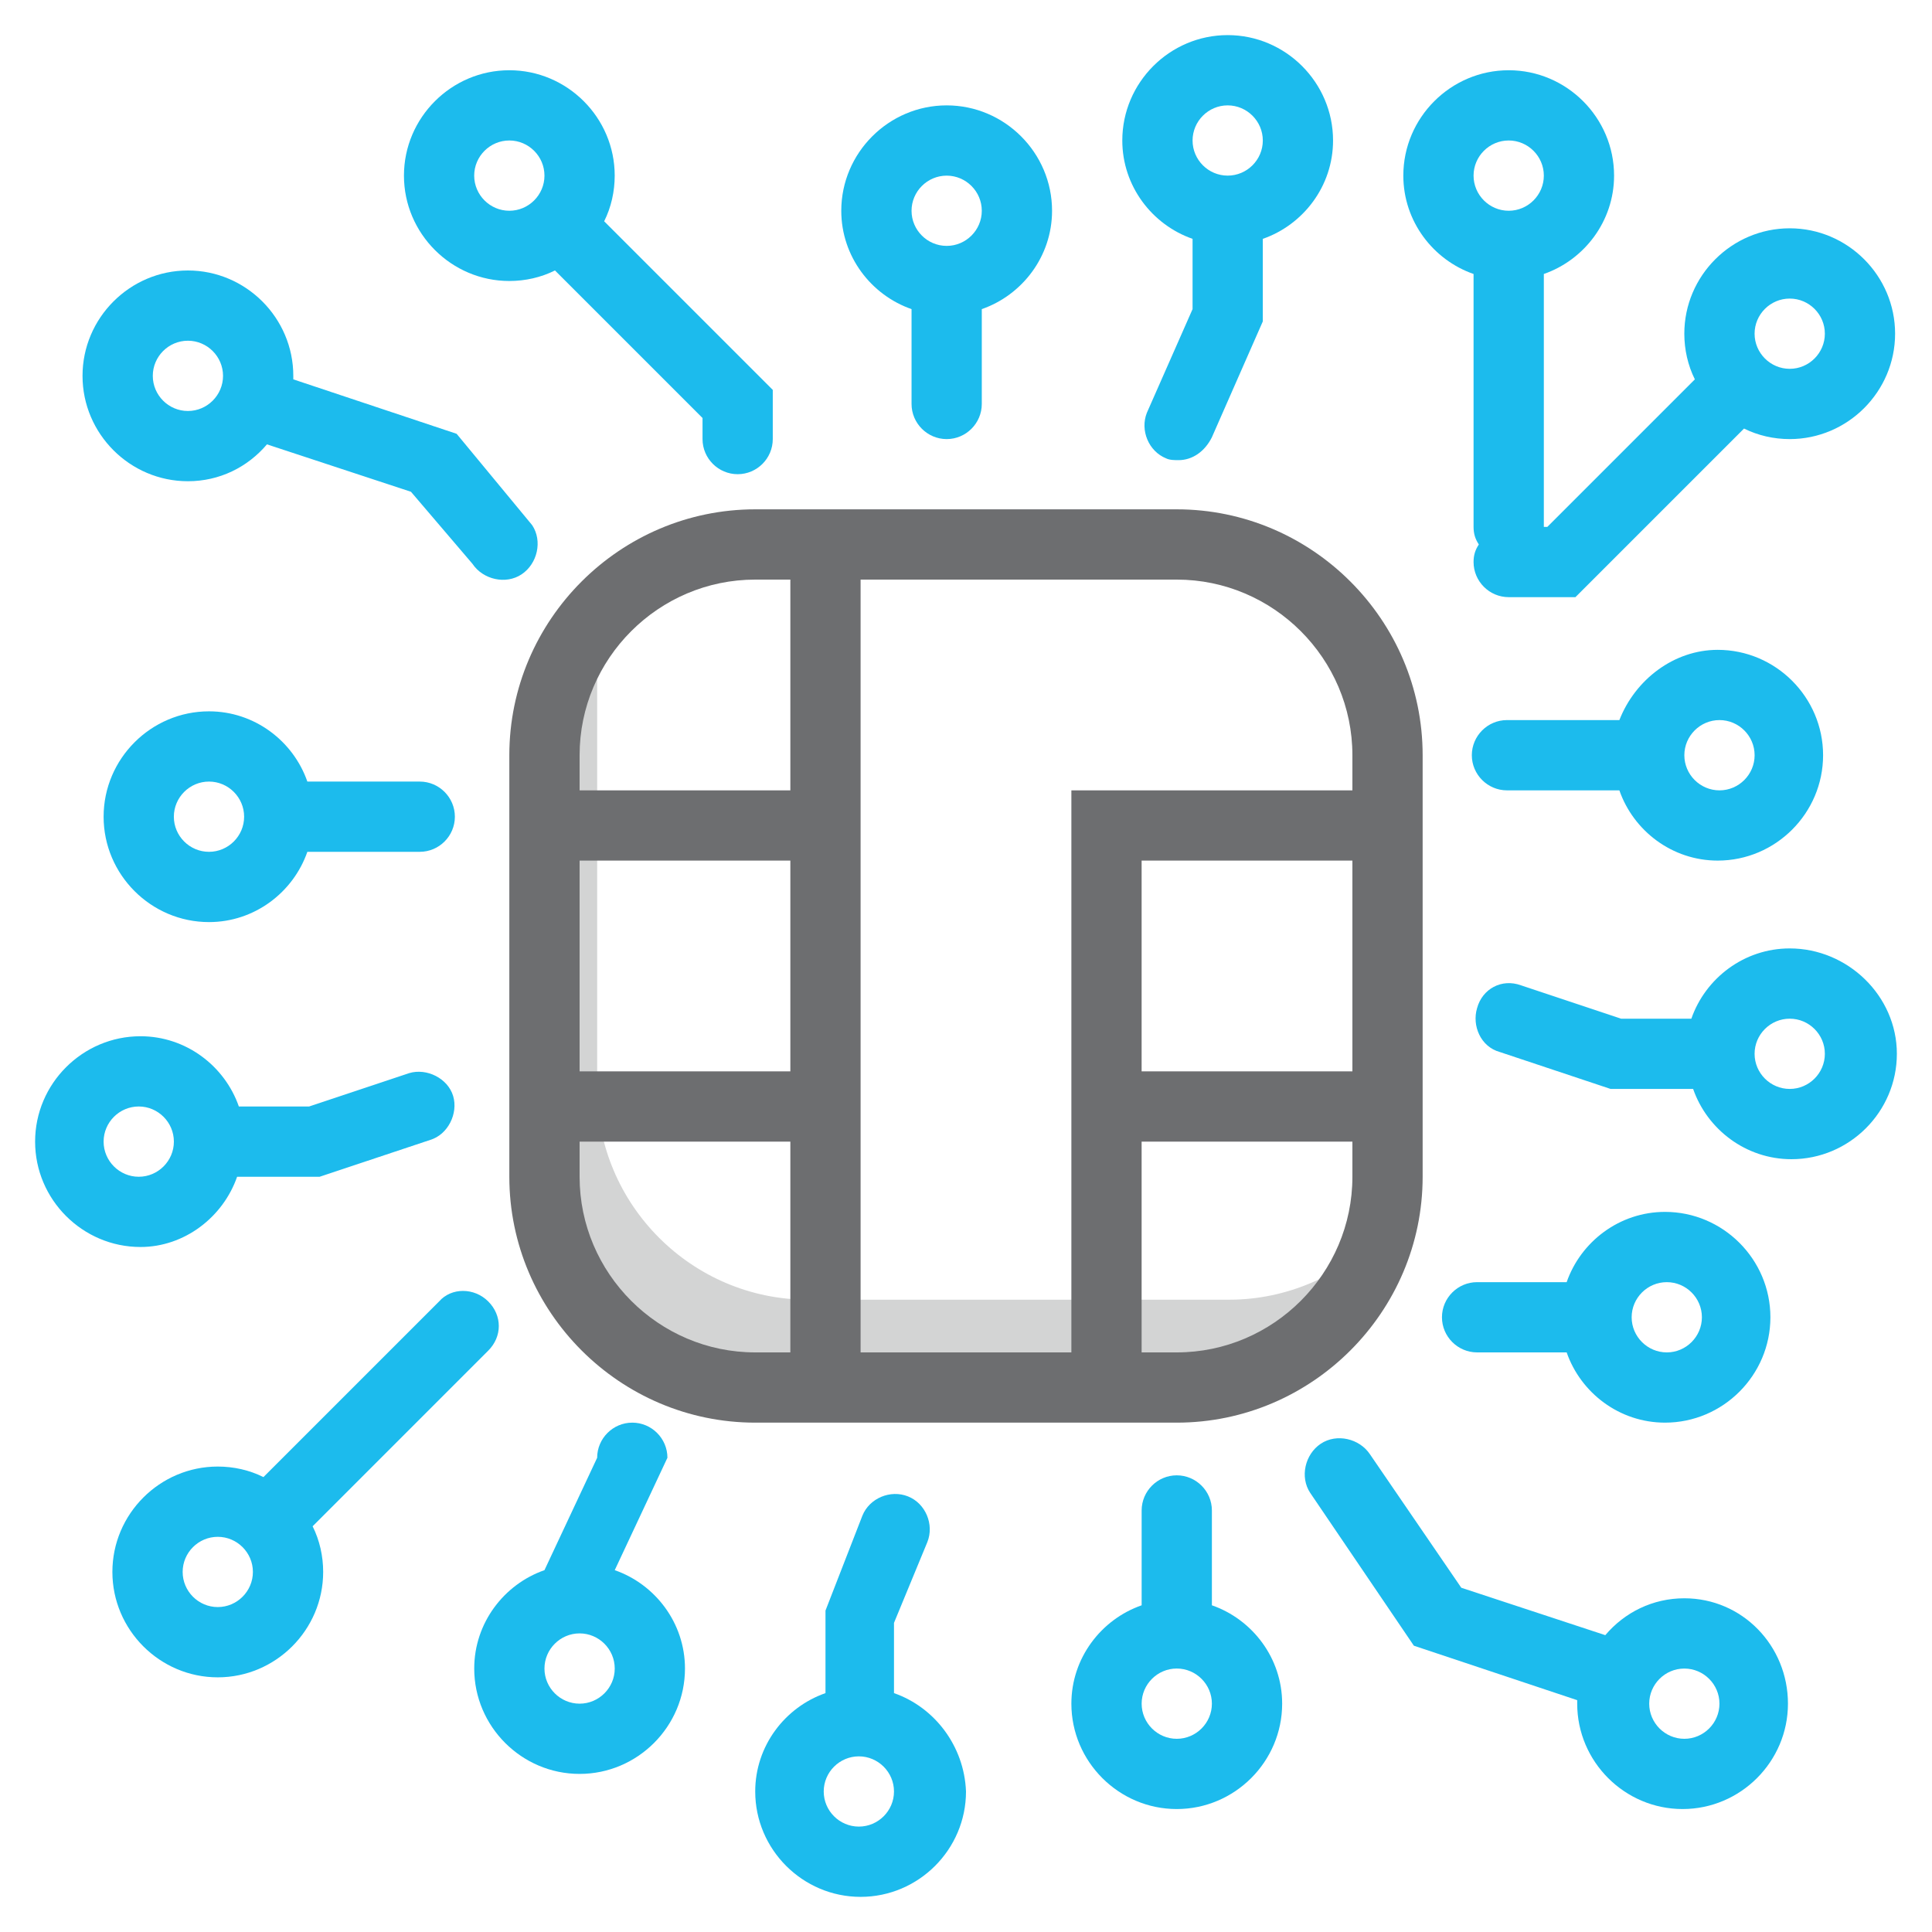 <svg width="70" height="70" viewBox="0 0 70 70" fill="none" xmlns="http://www.w3.org/2000/svg">
<path d="M38.118 7.637C38.118 5.537 36.4 3.818 34.3 3.818C32.2 3.818 30.481 5.537 30.481 7.637C30.481 9.291 31.563 10.691 33.027 11.2V14.636C33.027 15.336 33.6 15.909 34.3 15.909C35 15.909 35.572 15.336 35.572 14.636V11.2C37.036 10.691 38.118 9.291 38.118 7.637ZM34.3 8.909C33.6 8.909 33.027 8.337 33.027 7.637C33.027 6.937 33.6 6.364 34.3 6.364C35 6.364 35.572 6.937 35.572 7.637C35.572 8.337 35 8.909 34.3 8.909Z" fill="#1CBBED"/>
<path d="M53.39 9.927V19.09C53.39 19.345 53.454 19.536 53.581 19.727C53.454 19.918 53.39 20.109 53.39 20.363C53.39 21.063 53.963 21.636 54.663 21.636H57.081L63.19 15.527C63.699 15.781 64.272 15.909 64.845 15.909C66.945 15.909 68.663 14.19 68.663 12.09C68.663 9.99 66.945 8.272 64.845 8.272C62.745 8.272 61.026 9.99 61.026 12.09C61.026 12.663 61.154 13.236 61.408 13.745L56.063 19.09H55.936V9.927C57.399 9.418 58.481 8.018 58.481 6.363C58.481 4.263 56.763 2.545 54.663 2.545C52.563 2.545 50.845 4.263 50.845 6.363C50.845 8.018 51.926 9.418 53.39 9.927ZM64.845 10.818C65.545 10.818 66.118 11.39 66.118 12.09C66.118 12.79 65.545 13.363 64.845 13.363C64.145 13.363 63.572 12.79 63.572 12.09C63.572 11.39 64.145 10.818 64.845 10.818ZM54.663 5.09C55.363 5.09 55.936 5.663 55.936 6.363C55.936 7.063 55.363 7.636 54.663 7.636C53.963 7.636 53.39 7.063 53.39 6.363C53.39 5.663 53.963 5.09 54.663 5.09Z" fill="#1CBBED"/>
<path d="M44.481 1.272C42.381 1.272 40.663 2.991 40.663 5.091C40.663 6.745 41.745 8.145 43.209 8.654V11.2L41.554 14.954C41.3 15.591 41.618 16.354 42.254 16.609C42.381 16.672 42.572 16.672 42.699 16.672C43.209 16.672 43.654 16.354 43.908 15.845L45.754 11.645V8.654C47.218 8.145 48.299 6.745 48.299 5.091C48.299 2.991 46.581 1.272 44.481 1.272ZM44.481 6.363C43.781 6.363 43.209 5.791 43.209 5.091C43.209 4.391 43.781 3.818 44.481 3.818C45.181 3.818 45.754 4.391 45.754 5.091C45.754 5.791 45.181 6.363 44.481 6.363Z" fill="#1CBBED"/>
<path d="M18.454 10.181C19.027 10.181 19.599 10.054 20.108 9.799L25.454 15.145V15.909C25.454 16.609 26.027 17.181 26.727 17.181C27.427 17.181 27.999 16.609 27.999 15.909V14.127L21.89 8.018C22.145 7.509 22.272 6.936 22.272 6.363C22.272 4.263 20.554 2.545 18.454 2.545C16.354 2.545 14.636 4.263 14.636 6.363C14.636 8.463 16.354 10.181 18.454 10.181ZM18.454 5.09C19.154 5.09 19.727 5.663 19.727 6.363C19.727 7.063 19.154 7.636 18.454 7.636C17.754 7.636 17.181 7.063 17.181 6.363C17.181 5.663 17.754 5.09 18.454 5.09Z" fill="#1CBBED"/>
<path d="M58.673 26.09H54.6C53.9 26.09 53.327 26.663 53.327 27.363C53.327 28.063 53.9 28.636 54.6 28.636H58.673C59.182 30.099 60.582 31.181 62.236 31.181C64.336 31.181 66.054 29.463 66.054 27.363C66.054 25.263 64.336 23.545 62.236 23.545C60.645 23.545 59.245 24.627 58.673 26.09ZM63.573 27.363C63.573 28.063 63 28.636 62.3 28.636C61.6 28.636 61.027 28.063 61.027 27.363C61.027 26.663 61.6 26.09 62.3 26.09C63 26.09 63.573 26.663 63.573 27.363Z" fill="#1CBBED"/>
<path d="M53.518 49H56.763C57.272 50.464 58.672 51.545 60.327 51.545C62.427 51.545 64.145 49.827 64.145 47.727C64.145 45.627 62.427 43.909 60.327 43.909C58.672 43.909 57.272 44.991 56.763 46.455H53.518C52.818 46.455 52.245 47.027 52.245 47.727C52.245 48.427 52.818 49 53.518 49ZM60.391 46.455C61.091 46.455 61.663 47.027 61.663 47.727C61.663 48.427 61.091 49 60.391 49C59.691 49 59.118 48.427 59.118 47.727C59.118 47.027 59.691 46.455 60.391 46.455Z" fill="#1CBBED"/>
<path d="M64.845 34.363C63.19 34.363 61.79 35.445 61.281 36.909H58.736L55.108 35.7C54.408 35.445 53.708 35.827 53.517 36.527C53.327 37.163 53.645 37.927 54.345 38.118L58.354 39.454H61.345C61.854 40.918 63.254 42 64.908 42C67.008 42 68.727 40.282 68.727 38.181C68.727 36.081 66.945 34.363 64.845 34.363ZM64.845 39.454C64.145 39.454 63.572 38.882 63.572 38.181C63.572 37.481 64.145 36.909 64.845 36.909C65.545 36.909 66.118 37.481 66.118 38.181C66.118 38.882 65.545 39.454 64.845 39.454Z" fill="#1CBBED"/>
<path d="M43.909 58.163V54.727C43.909 54.027 43.337 53.454 42.636 53.454C41.937 53.454 41.364 54.027 41.364 54.727V58.163C39.9 58.672 38.818 60.072 38.818 61.727C38.818 63.827 40.536 65.545 42.636 65.545C44.736 65.545 46.455 63.827 46.455 61.727C46.455 60.072 45.373 58.672 43.909 58.163ZM42.636 63C41.937 63 41.364 62.427 41.364 61.727C41.364 61.027 41.937 60.454 42.636 60.454C43.337 60.454 43.909 61.027 43.909 61.727C43.909 62.427 43.337 63 42.636 63Z" fill="#1CBBED"/>
<path d="M22.273 56.89L24.182 52.818C24.182 52.118 23.609 51.545 22.909 51.545C22.209 51.545 21.636 52.118 21.636 52.818L19.727 56.89C18.264 57.4 17.182 58.8 17.182 60.454C17.182 62.554 18.9 64.272 21 64.272C23.1 64.272 24.818 62.554 24.818 60.454C24.818 58.8 23.736 57.4 22.273 56.89ZM21 61.727C20.3 61.727 19.727 61.154 19.727 60.454C19.727 59.754 20.3 59.181 21 59.181C21.7 59.181 22.273 59.754 22.273 60.454C22.273 61.154 21.7 61.727 21 61.727Z" fill="#1CBBED"/>
<path d="M32.391 61.345V58.8L33.6 55.872C33.854 55.236 33.536 54.472 32.9 54.218C32.263 53.963 31.5 54.281 31.245 54.918L29.909 58.354V61.345C28.445 61.854 27.363 63.254 27.363 64.909C27.363 67.009 29.081 68.727 31.181 68.727C33.282 68.727 35 67.009 35 64.909C34.936 63.254 33.854 61.854 32.391 61.345ZM31.118 66.181C30.418 66.181 29.845 65.609 29.845 64.909C29.845 64.209 30.418 63.636 31.118 63.636C31.818 63.636 32.391 64.209 32.391 64.909C32.391 65.609 31.818 66.181 31.118 66.181Z" fill="#1CBBED"/>
<path d="M61.027 57.909C59.881 57.909 58.863 58.418 58.163 59.245L52.945 57.527L49.636 52.691C49.254 52.118 48.427 51.927 47.854 52.309C47.281 52.691 47.09 53.518 47.472 54.091L51.227 59.627L57.145 61.6C57.145 61.663 57.145 61.663 57.145 61.727C57.145 63.827 58.863 65.545 60.963 65.545C63.063 65.545 64.781 63.827 64.781 61.727C64.781 59.627 63.127 57.909 61.027 57.909ZM61.027 63C60.327 63 59.754 62.427 59.754 61.727C59.754 61.027 60.327 60.455 61.027 60.455C61.727 60.455 62.299 61.027 62.299 61.727C62.299 62.427 61.727 63 61.027 63Z" fill="#1CBBED"/>
<path d="M6.808 17.436C7.954 17.436 8.972 16.927 9.672 16.1L14.89 17.818L17.117 20.427C17.499 21 18.327 21.191 18.899 20.809C19.472 20.427 19.663 19.6 19.281 19.027L16.545 15.718L10.627 13.745C10.627 13.682 10.627 13.682 10.627 13.618C10.627 11.518 8.908 9.8 6.808 9.8C4.708 9.8 2.99 11.518 2.99 13.618C2.99 15.718 4.708 17.436 6.808 17.436ZM6.808 12.345C7.508 12.345 8.081 12.918 8.081 13.618C8.081 14.318 7.508 14.891 6.808 14.891C6.108 14.891 5.536 14.318 5.536 13.618C5.536 12.918 6.108 12.345 6.808 12.345Z" fill="#1CBBED"/>
<path d="M7.572 33.409C9.227 33.409 10.627 32.327 11.136 30.863H15.209C15.909 30.863 16.481 30.291 16.481 29.591C16.481 28.891 15.909 28.318 15.209 28.318H11.136C10.627 26.854 9.227 25.773 7.572 25.773C5.472 25.773 3.754 27.491 3.754 29.591C3.754 31.691 5.472 33.409 7.572 33.409ZM7.572 28.318C8.272 28.318 8.845 28.891 8.845 29.591C8.845 30.291 8.272 30.863 7.572 30.863C6.872 30.863 6.299 30.291 6.299 29.591C6.299 28.891 6.872 28.318 7.572 28.318Z" fill="#1CBBED"/>
<path d="M8.591 42.636H11.582L15.591 41.3C16.227 41.109 16.609 40.345 16.418 39.709C16.227 39.072 15.463 38.69 14.827 38.881L11.2 40.09H8.654C8.145 38.627 6.745 37.545 5.091 37.545C2.991 37.545 1.272 39.263 1.272 41.363C1.272 43.463 2.991 45.181 5.091 45.181C6.682 45.181 8.082 44.099 8.591 42.636ZM3.754 41.363C3.754 40.663 4.327 40.09 5.027 40.09C5.727 40.09 6.3 40.663 6.3 41.363C6.3 42.063 5.727 42.636 5.027 42.636C4.327 42.636 3.754 42.063 3.754 41.363Z" fill="#1CBBED"/>
<path d="M15.909 47.154L9.545 53.518C9.036 53.263 8.463 53.136 7.89 53.136C5.79 53.136 4.072 54.854 4.072 56.954C4.072 59.054 5.79 60.773 7.89 60.773C9.99 60.773 11.709 59.054 11.709 56.954C11.709 56.382 11.581 55.809 11.327 55.3L17.69 48.936C18.2 48.427 18.2 47.663 17.69 47.154C17.181 46.645 16.354 46.645 15.909 47.154ZM7.89 58.227C7.19 58.227 6.618 57.654 6.618 56.954C6.618 56.254 7.19 55.682 7.89 55.682C8.59 55.682 9.163 56.254 9.163 56.954C9.163 57.654 8.59 58.227 7.89 58.227Z" fill="#1CBBED"/>
<path opacity="0.3" d="M44.546 47.09H29.273C25.073 47.09 21.637 43.654 21.637 39.454V24.181C21.637 23.418 21.764 22.654 21.955 21.954C20.555 23.354 19.727 25.263 19.727 27.363V42.636C19.727 46.836 23.164 50.272 27.364 50.272H42.637C46.073 50.272 49 47.981 49.955 44.863C48.555 46.2 46.646 47.09 44.546 47.09Z" fill="#6D6E70"/>
<path d="M42.636 18.454H27.363C22.463 18.454 18.454 22.463 18.454 27.363V42.636C18.454 47.536 22.463 51.545 27.363 51.545H42.636C47.536 51.545 51.545 47.536 51.545 42.636V27.363C51.545 22.463 47.536 18.454 42.636 18.454ZM49 27.363V28.636H38.818V49H31.181V21H42.636C46.136 21 49 23.863 49 27.363ZM41.363 31.181H49V38.818H41.363V31.181ZM28.636 38.818H21V31.181H28.636V38.818ZM27.363 21H28.636V28.636H21V27.363C21 23.863 23.863 21 27.363 21ZM21 42.636V41.363H28.636V49H27.363C23.863 49 21 46.136 21 42.636ZM42.636 49H41.363V41.363H49V42.636C49 46.136 46.136 49 42.636 49Z" fill="#6D6E70"/>
</svg>
